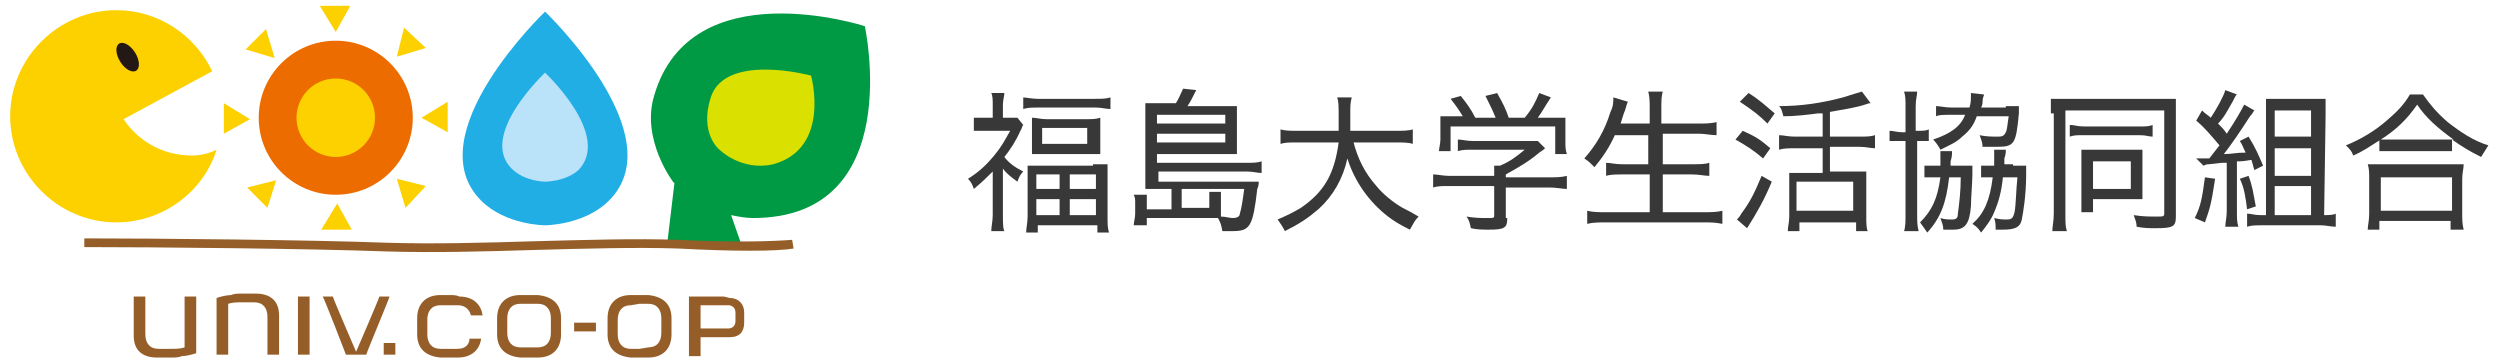 <?xml version="1.0" encoding="iso-8859-1"?>
<!-- Generator: Adobe Illustrator 19.0.0, SVG Export Plug-In . SVG Version: 6.00 Build 0)  -->
<!DOCTYPE svg PUBLIC "-//W3C//DTD SVG 1.1 Tiny//EN" "http://www.w3.org/Graphics/SVG/1.1/DTD/svg11-tiny.dtd">
<svg version="1.1" baseProfile="tiny" id="&#x30EC;&#x30A4;&#x30E4;&#x30FC;_1"
	 xmlns="http://www.w3.org/2000/svg" xmlns:xlink="http://www.w3.org/1999/xlink" x="0px" y="0px" viewBox="0 0 172 25"
	 xml:space="preserve">
<g id="XMLID_2_">
	<g id="XMLID_129_">
		<g id="XMLID_130_">
			<g id="XMLID_151_">
				<g id="XMLID_154_">
					<g id="XMLID_164_">
						<g id="XMLID_174_">
							<circle id="XMLID_74_" fill="#ED6C00" cx="23.1" cy="8.1" r="5.3"/>
							<circle id="XMLID_73_" fill="#FDD000" cx="23.1" cy="8.1" r="2.7"/>
						</g>
						<g id="XMLID_165_">
							<polygon id="XMLID_72_" fill="#FDD000" points="22.1,15.8 23.2,14 24.2,15.8 							"/>
							<polygon id="XMLID_71_" fill="#FDD000" points="27.9,14.3 27.3,12.3 29.3,12.8 							"/>
							<polygon id="XMLID_70_" fill="#FDD000" points="30.8,9.1 29,8.1 30.8,7 							"/>
							<polygon id="XMLID_69_" fill="#FDD000" points="29.3,3.3 27.3,3.9 27.8,1.9 							"/>
							<polygon id="XMLID_68_" fill="#FDD000" points="24.1,0.4 23.1,2.2 22,0.4 							"/>
							<polygon id="XMLID_67_" fill="#FDD000" points="18.3,2 18.9,4 16.9,3.4 							"/>
							<polygon id="XMLID_66_" fill="#FDD000" points="15.4,7.1 17.2,8.2 15.4,9.2 							"/>
							<polygon id="XMLID_65_" fill="#FDD000" points="17,12.9 19,12.4 18.4,14.3 							"/>
						</g>
					</g>
					<g id="XMLID_161_">
						<path id="XMLID_64_" fill="#20AEE5" d="M37.5,15.5c0,0,2.7,0,4.4-1.7c4.5-4.5-4.4-13-4.4-13s-8.9,8.5-4.4,13
							C34.8,15.5,37.5,15.5,37.5,15.5z"/>
						<path id="XMLID_63_" fill="#BAE3F9" d="M37.5,12.5c0,0,1.4,0,2.3-0.8C42.1,9.3,37.5,5,37.5,5s-4.6,4.3-2.3,6.6
							C36.1,12.5,37.5,12.5,37.5,12.5z"/>
					</g>
					<g id="XMLID_158_">
						<path id="XMLID_62_" fill="#009944" d="M59.5,1.8L59.5,1.8c0,0-12-3.9-14.5,4.8c-0.9,3,1.3,5.9,1.3,5.9l0,0c0,0,0,0,0.1,0.1
							l-0.5,4.2H51l-0.7-2c0.5,0.1,1,0.2,1.5,0.2C62.4,15,59.5,1.8,59.5,1.8z"/>
						<path id="XMLID_61_" fill="#DAE000" d="M49.5,10.3c0,0,1.5,1.5,3.7,1c4-1.1,2.6-6.1,2.6-6.1h0c0,0-5.9-1.6-6.9,1.5
							C48.1,9.2,49.5,10.3,49.5,10.3z"/>
					</g>
					<g id="XMLID_155_">
						<path id="XMLID_60_" fill="#FDD000" d="M13.2,10.7c-2,0-3.7-1-4.7-2.5l6.1-3.3C13.4,2.4,10.9,0.7,8,0.7C4,0.7,0.7,4,0.7,8
							c0,4,3.3,7.3,7.3,7.3c3.2,0,6-2.1,6.9-5C14.3,10.6,13.7,10.7,13.2,10.7z"/>
						
							<ellipse id="XMLID_59_" transform="matrix(0.846 -0.533 0.533 0.846 -0.741 5.323)" fill="#231815" cx="8.8" cy="3.9" rx="0.6" ry="1.1"/>
					</g>
				</g>
				<g id="XMLID_152_">
					<path id="XMLID_58_" fill="#955E29" d="M36.7,16.6c-3.3,0.1-6.8,0.2-10.1,0.1c-5.3-0.2-16-0.3-20.8-0.3v0.6
						c4.8,0,15.5,0.1,20.8,0.3c3.3,0.1,6.8,0,10.1-0.1c3.6-0.1,7.1-0.2,10-0.1c3.7,0.2,6.7,0.2,7.9,0l-0.1-0.6
						c-1.2,0.1-4.2,0.2-7.8,0C43.8,16.4,40.4,16.5,36.7,16.6z"/>
				</g>
			</g>
			<g id="XMLID_131_">
				<g id="XMLID_145_">
					<path id="XMLID_57_" fill="#955E29" d="M20.5,20.4c0,0.1,0,3.9,0,4c0.1,0,0.7,0,0.8,0c0-0.1,0-3.9,0-4
						C21.3,20.4,20.6,20.4,20.5,20.4z"/>
					<path id="XMLID_56_" fill="#955E29" d="M26.1,20.4c0,0.1-1.6,3.8-1.6,3.8s-1.6-3.7-1.6-3.8c-0.1,0-0.6,0-0.7,0
						c0.1,0.1,1.6,4,1.6,4c0.1,0,1.3,0,1.4,0c0-0.1,1.6-3.9,1.6-4C26.7,20.4,26.2,20.4,26.1,20.4z"/>
					<path id="XMLID_55_" fill="#955E29" d="M12.7,20.4c0,0.1,0,3.5,0,3.5l0,0c-0.3,0.1-0.6,0.1-0.9,0.1c-0.3,0-0.6,0-0.9,0
						c-0.6,0-0.9-0.4-0.9-1c0,0,0-2.5,0-2.6c-0.1,0-0.7,0-0.8,0c0,0.1,0,2.7,0,2.7c0,1,0.6,1.5,1.6,1.5c0.3,0,0.6,0,1,0
						c0.2,0,0.5,0,0.7-0.1c0.3,0,0.7-0.1,1-0.2c0-0.1,0-3.8,0-3.9C13.4,20.4,12.8,20.4,12.7,20.4z"/>
					<path id="XMLID_54_" fill="#955E29" d="M16.6,20.2L16.6,20.2c-0.2,0-0.5,0-0.7,0.1c-0.3,0-0.7,0.1-1,0.2c0,0.1,0,3.8,0,3.9
						c0.1,0,0.7,0,0.8,0c0-0.1,0-3.5,0-3.5l0,0c0.3-0.1,0.6-0.1,0.9-0.1c0.3,0,0.6,0,0.9,0c0.6,0,0.9,0.4,0.9,1c0,0,0,2.5,0,2.6
						c0.1,0,0.7,0,0.8,0c0-0.1,0-2.7,0-2.7c0-1-0.6-1.5-1.6-1.5C17.3,20.2,17,20.2,16.6,20.2z"/>
					<path id="XMLID_53_" fill="#955E29" d="M26.4,23.6c0,0.1,0,0.7,0,0.8c0.1,0,0.7,0,0.8,0c0-0.1,0-0.7,0-0.8
						C27.1,23.6,26.5,23.6,26.4,23.6z"/>
				</g>
				<g id="XMLID_132_">
					<g id="XMLID_134_">
						<path id="XMLID_142_" fill="#955E29" d="M49.8,20.4c0,0-2.3,0-2.4,0c0,0.1,0,4,0,4.1c0.1,0,0.7,0,0.8,0c0-0.1,0-1.3,0-1.3
							l1.6,0l0.4,0c0.7,0,1-0.4,1-1v-0.7c0-0.6-0.4-1-1-1L49.8,20.4z M48.2,22.6V21l1.6,0l0.3,0c0.3,0,0.5,0.2,0.5,0.5l0,0.3
							c0,0,0,0.3,0,0.3c0,0.3-0.2,0.5-0.5,0.5l-0.3,0C49.8,22.6,48.2,22.6,48.2,22.6z"/>
						<path id="XMLID_139_" fill="#955E29" d="M36.4,20.3L36.4,20.3c-0.2,0-0.4,0-0.6,0c-1,0-1.6,0.6-1.6,1.6V23
							c0,1,0.6,1.5,1.6,1.6c0.2,0,0.4,0,0.6,0c0.2,0,0.4,0,0.6,0c1,0,1.6-0.6,1.6-1.6v-1.1c0-1-0.6-1.5-1.6-1.6
							C36.8,20.3,36.6,20.3,36.4,20.3z M36.4,20.9l0.6,0c0.6,0,0.9,0.4,0.9,1l0,0.5c0,0,0,0.5,0,0.5c0,0.6-0.3,1-0.9,1l-0.6,0
							l-0.6,0h0c-0.6,0-0.9-0.4-0.9-1l0-0.5c0,0,0-0.5,0-0.5c0-0.6,0.3-1,0.9-1L36.4,20.9z"/>
						<path id="XMLID_136_" fill="#955E29" d="M44,20.3L44,20.3c-0.2,0-0.4,0-0.6,0c-1,0-1.6,0.6-1.6,1.6V23c0,1,0.6,1.5,1.6,1.6
							c0.2,0,0.4,0,0.6,0c0.2,0,0.4,0,0.6,0c1,0,1.6-0.6,1.6-1.6v-1.1c0-1-0.6-1.5-1.6-1.6C44.5,20.3,44.3,20.3,44,20.3z M44,20.9
							l0.6,0c0.6,0,0.9,0.4,0.9,1l0,0.5c0,0,0,0.5,0,0.5c0,0.6-0.3,1-0.9,1L44,24l-0.6,0h0c-0.6,0-0.9-0.4-0.9-1l0-0.5
							c0,0,0-0.5,0-0.5c0-0.6,0.3-1,0.9-1L44,20.9z"/>
						<path id="XMLID_46_" fill="#955E29" d="M30.9,20.3L30.9,20.3c-0.2,0-0.4,0-0.6,0c-1,0-1.6,0.6-1.6,1.6V23c0,1,0.6,1.5,1.6,1.6
							c0.2,0,0.4,0,0.6,0c0.2,0,0.4,0,0.6,0c0.9,0,1.5-0.5,1.6-1.3c-0.1,0-0.8,0-0.8,0C32.3,23.7,32,24,31.5,24c0,0-0.6,0-0.6,0
							l-0.6,0c-0.6,0-0.9-0.4-0.9-1l0-0.5c0,0,0-0.5,0-0.5c0-0.6,0.3-1,0.9-1c0,0,0.6,0,0.6,0l0.6,0c0.5,0,0.8,0.3,0.9,0.7
							c0.1,0,0.7,0,0.8,0c-0.1-0.8-0.7-1.3-1.6-1.3C31.4,20.3,31.2,20.3,30.9,20.3z"/>
					</g>
					<rect id="XMLID_45_" x="39.5" y="22.2" fill="#955E29" width="1.5" height="0.6"/>
				</g>
			</g>
		</g>
	</g>
	<g id="XMLID_77_">
		<path id="XMLID_119_" fill="#383839" d="M68.3,11.8c-0.4,0.4-0.7,0.7-1.3,1.2c-0.1-0.3-0.2-0.5-0.4-0.7c0.8-0.5,1.3-1,1.8-1.6
			c0.5-0.6,0.7-1,1.1-1.7h-1.7c-0.3,0-0.5,0-0.8,0V8.1c0.3,0,0.5,0,0.8,0h0.5V7.2c0-0.3,0-0.6-0.1-0.8h0.9c0,0.2-0.1,0.5-0.1,0.8
			v0.9h0.5c0.3,0,0.4,0,0.5,0l0.4,0.5c-0.1,0.1-0.1,0.3-0.2,0.4c-0.3,0.7-0.7,1.3-1.1,1.8c0.3,0.4,0.7,0.7,1.3,1
			c-0.2,0.2-0.3,0.4-0.4,0.7c-0.4-0.3-0.7-0.5-1-0.9v3.2c0,0.5,0,0.9,0.1,1.1h-0.9c0-0.3,0.1-0.7,0.1-1.1V11.8z M70.3,6.7
			c0.3,0,0.7,0.1,1.1,0.1h3.9c0.5,0,0.8,0,1.1-0.1v0.8c-0.3,0-0.6-0.1-1-0.1h-4c-0.4,0-0.7,0-1,0.1V6.7z M75.2,11.3c0.5,0,0.8,0,1,0
			c0,0.3,0,0.6,0,1v2.6c0,0.5,0,0.8,0.1,1.1h-0.8v-0.5h-4.1v0.5h-0.8c0-0.3,0.1-0.7,0.1-1.1v-2.5c0-0.4,0-0.8,0-1c0.2,0,0.6,0,1,0
			H75.2z M71,9c0-0.4,0-0.6,0-0.9c0.3,0,0.6,0.1,1,0.1h2.7c0.4,0,0.7,0,1-0.1c0,0.3,0,0.5,0,0.8v0.8c0,0.4,0,0.6,0,0.9
			c-0.3,0-0.5,0-1,0H72c-0.4,0-0.7,0-1,0c0-0.3,0-0.5,0-0.8V9z M71.3,13h1.6v-1h-1.6V13z M71.3,14.8h1.6v-1.1h-1.6V14.8z M71.7,9.9
			h3.1V8.8h-3.1V9.9z M73.6,13h1.8v-1h-1.8V13z M73.6,14.8h1.8v-1.1h-1.8V14.8z"/>
		<path id="XMLID_114_" fill="#383839" d="M80.6,13h-0.9c-0.5,0-0.5,0-0.9,0c0-0.3,0-0.6,0-1v-4c0-0.3,0-0.6,0-0.9
			c0.3,0,0.5,0,0.9,0h1.2c0.2-0.3,0.3-0.6,0.5-1l0.9,0.1C82,6.8,81.9,7,81.7,7.3h2.5c0.4,0,0.6,0,0.9,0c0,0.2,0,0.4,0,0.7v1.8
			c0,0.3,0,0.5,0,0.8c-0.3,0-0.5,0-0.8,0h-4.7v0.6h6.2c0.4,0,0.7,0,1-0.1v0.8c-0.3,0-0.6-0.1-1-0.1h-6.1v0.7h6.1c0.4,0,0.6,0,0.8,0
			c0,0.1,0,0.3-0.1,0.5c-0.3,2.6-0.5,2.9-1.7,2.9c-0.3,0-0.4,0-0.7,0C84,15.4,84,15.4,83.8,15c-0.1,0-0.1,0-0.3,0
			c-0.1,0-0.3,0-0.4,0h-4.2v0.5H78c0-0.2,0.1-0.5,0.1-0.8V14c0-0.3,0-0.4-0.1-0.6h0.9c0,0.2,0,0.3,0,0.6v0.4h1.7V13z M84.3,8.5V7.9
			h-4.7v0.6H84.3z M79.6,9.8h4.7V9.2h-4.7V9.8z M83.2,14.3v-0.5c0-0.2,0-0.4,0-0.6H84c0,0.2,0,0.4,0,0.6v0.5c0,0.2,0,0.4,0,0.6
			c0.3,0,0.6,0.1,0.8,0.1c0.3,0,0.5-0.1,0.5-0.3c0.1-0.3,0.2-0.9,0.3-1.7h-4.3v1.3H83.2z"/>
		<path id="XMLID_112_" fill="#383839" d="M93.1,9.7c0.3,1.2,0.8,2.2,1.6,3.1c0.4,0.5,1.1,1.1,1.8,1.5c0.4,0.2,0.6,0.3,1.1,0.6
			c-0.3,0.3-0.3,0.4-0.6,0.9c-0.8-0.4-1.1-0.6-1.5-0.9c-1.3-1-2.3-2.4-2.8-4c-0.3,1.4-1,2.6-2,3.5c-0.7,0.6-1.3,1-2.3,1.5
			c-0.2-0.4-0.3-0.5-0.5-0.8c0.7-0.3,1.1-0.5,1.6-0.8c1.6-1.1,2.3-2.3,2.6-4.5h-2.8c-0.6,0-0.9,0-1.2,0.1v-1
			c0.3,0.1,0.7,0.1,1.2,0.1h2.8c0-0.3,0-0.6,0-1c0-0.7,0-1-0.1-1.3h1c-0.1,0.4-0.1,0.6-0.1,1.1c0,0.5,0,0.9,0,1.2h3.1
			c0.5,0,0.9,0,1.2-0.1v1c-0.3-0.1-0.7-0.1-1.2-0.1H93.1z"/>
		<path id="XMLID_109_" fill="#383839" d="M103.7,15c0,0.7-0.2,0.8-1.3,0.8c-0.3,0-0.8,0-1.2-0.1c-0.1-0.4-0.1-0.5-0.3-0.8
			c0.6,0.1,1,0.1,1.4,0.1c0.5,0,0.5,0,0.5-0.2v-2h-3.1c-0.5,0-0.8,0-1.1,0.1v-0.9c0.3,0,0.7,0.1,1.1,0.1h3.1v-0.1c0-0.2,0-0.4,0-0.6
			h0.4c0.7-0.3,1.1-0.6,1.7-1.1h-3.6c-0.4,0-0.7,0-1,0.1V9.6c0.3,0,0.6,0.1,1,0.1h3.7c0.4,0,0.6,0,0.8,0l0.5,0.5
			c-0.1,0.1-0.1,0.1-0.4,0.3c-0.7,0.6-1.4,1-2.3,1.5v0.2h3c0.5,0,0.8,0,1.2-0.1V13c-0.3,0-0.7-0.1-1.2-0.1h-3V15z M100.7,8.1
			c-0.3-0.5-0.5-0.8-0.9-1.3l0.7-0.2c0.4,0.5,0.7,0.9,1,1.5h1.4c-0.2-0.5-0.4-0.9-0.7-1.5l0.8-0.2c0.4,0.7,0.6,1.1,0.8,1.7h1.1
			c0.5-0.6,0.7-1,1-1.7l0.8,0.3c-0.4,0.6-0.6,1-0.9,1.4h0.7c0.6,0,0.9,0,1.2,0c0,0.3,0,0.5,0,0.9v0.8c0,0.3,0,0.5,0.1,0.8h-0.8V8.7
			h-7.2v1.7h-0.8c0-0.2,0.1-0.5,0.1-0.8V8.9c0-0.4,0-0.6,0-0.9c0.4,0,0.6,0,1.2,0H100.7z"/>
		<path id="XMLID_107_" fill="#383839" d="M111.1,9.3c-0.4,0.9-0.9,1.6-1.4,2.2c-0.3-0.3-0.4-0.4-0.7-0.6c0.8-0.9,1.4-1.9,1.8-3.2
			c0.2-0.4,0.2-0.7,0.2-1L112,7c-0.1,0.2-0.1,0.3-0.2,0.6c-0.1,0.2-0.2,0.6-0.3,0.9h2v-1c0-0.5,0-0.8-0.1-1.2h1
			c-0.1,0.3-0.1,0.7-0.1,1.2v1h2.5c0.5,0,0.9,0,1.3-0.1v0.9c-0.4,0-0.8-0.1-1.2-0.1h-2.5v2.1h2c0.5,0,0.9,0,1.2-0.1v0.9
			c-0.3,0-0.7-0.1-1.2-0.1h-2v2.6h2.8c0.5,0,0.9,0,1.3-0.1v0.9c-0.5-0.1-0.8-0.1-1.3-0.1h-6.7c-0.5,0-0.9,0-1.3,0.1v-0.9
			c0.4,0.1,0.8,0.1,1.3,0.1h3v-2.6h-1.8c-0.5,0-0.9,0-1.2,0.1v-0.9c0.3,0,0.6,0.1,1.1,0.1h1.8V9.3H111.1z"/>
		<path id="XMLID_101_" fill="#383839" d="M119.9,9c0.9,0.4,1.2,0.6,1.9,1.2l-0.5,0.7c-0.7-0.6-1.2-0.9-1.9-1.3L119.9,9z
			 M121.9,12.5c-0.5,1.2-1,2.1-1.7,3.2l-0.7-0.6c0.1-0.1,0.2-0.2,0.3-0.4c0.6-0.8,0.9-1.4,1.4-2.6L121.9,12.5z M120.3,6.4
			c0.8,0.5,1.2,0.9,1.8,1.4l-0.5,0.7c-0.6-0.6-1-0.9-1.9-1.5L120.3,6.4z M125.1,7.8c-0.8,0.1-1.6,0.2-2.4,0.2
			c-0.1-0.3-0.1-0.5-0.3-0.7c1.5,0,2.9-0.2,4.4-0.6c0.6-0.2,1-0.3,1.3-0.4l0.6,0.8c-0.1,0-0.1,0-0.4,0.1c-0.6,0.2-1.3,0.3-2.4,0.5
			v1.7h2c0.5,0,0.8,0,1.1-0.1v0.9c-0.3,0-0.6-0.1-1.1-0.1h-2v1.7h1.7c0.4,0,0.6,0,0.8,0c0,0.2,0,0.5,0,1v2.1c0,0.4,0,0.8,0.1,1h-0.8
			v-0.6h-3.9v0.6h-0.8c0-0.3,0.1-0.6,0.1-1v-2.1c0-0.4,0-0.6,0-0.9c0.2,0,0.4,0,0.8,0h1.5v-1.7h-1.9c-0.4,0-0.8,0-1.1,0.1V9.3
			c0.3,0,0.6,0.1,1.1,0.1h1.9V7.8z M123.6,14.5h3.9v-2h-3.9V14.5z"/>
		<path id="XMLID_96_" fill="#383839" d="M131.1,7.3c0-0.4,0-0.7-0.1-1h0.9c0,0.3-0.1,0.5-0.1,1V9h0.1c0.4,0,0.6,0,0.8-0.1v0.8
			c-0.2,0-0.4,0-0.7,0h-0.1v5c0,0.5,0,0.8,0.1,1.2H131c0.1-0.3,0.1-0.7,0.1-1.2v-5h-0.2c-0.4,0-0.6,0-0.9,0V9c0.3,0,0.5,0.1,0.9,0.1
			h0.2V7.3z M134.8,11.4c0.4,0,0.6,0,0.9,0c0,0.2,0,0.3,0,0.6c0,0.5-0.1,1.7-0.1,2.2c-0.1,1.2-0.4,1.6-1.2,1.6c-0.2,0-0.5,0-0.7,0
			c0-0.3-0.1-0.5-0.2-0.8c0.3,0.1,0.5,0.1,0.8,0.1c0.3,0,0.4-0.1,0.4-0.4c0.1-0.7,0.2-1.6,0.2-2.5h-0.8c-0.2,1.8-0.6,2.8-1.5,3.8
			c-0.2-0.3-0.3-0.4-0.5-0.7c0.8-0.8,1.2-1.6,1.4-3.1H133c-0.3,0-0.4,0-0.6,0v-0.8c0.2,0,0.3,0,0.6,0h0.5c0-0.2,0-0.3,0-0.6
			c0-0.2,0-0.3,0-0.4h0.8c0,0.2,0,0.4-0.1,0.7c0,0.1,0,0.2,0,0.3H134.8z M138,7.3c0.4,0,0.6,0,0.9,0c0,0.2,0,0.2,0,0.5
			c-0.2,2.1-0.3,2.3-1.5,2.3c-0.3,0-0.4,0-1,0c0-0.3-0.1-0.5-0.2-0.8c0.4,0.1,0.9,0.1,1.3,0.1c0.3,0,0.4-0.1,0.5-0.3
			c0.1-0.2,0.1-0.5,0.2-1.1h-2.2c-0.2,0.6-0.5,1-1,1.4c-0.4,0.4-0.9,0.6-1.5,0.9c-0.1-0.2-0.3-0.5-0.5-0.7c1.2-0.4,1.9-0.9,2.2-1.7
			h-1c-0.5,0-0.8,0-1,0.1V7.3c0.3,0,0.6,0.1,1.1,0.1h1.2c0.1-0.3,0.1-0.6,0.1-0.8c0-0.1,0-0.1,0-0.2l0.9,0.1c0,0.1-0.1,0.2-0.1,0.5
			c0,0.1,0,0.2-0.1,0.4H138z M138.5,11.4c0.4,0,0.6,0,0.9,0c0,0.3,0,0.3,0,0.6c0,1.4-0.2,2.6-0.3,3.1c-0.1,0.5-0.4,0.7-1.3,0.7
			c-0.2,0-0.3,0-0.5,0c0-0.3,0-0.5-0.1-0.8c0.4,0.1,0.6,0.1,0.9,0.1c0.3,0,0.4-0.1,0.5-0.5c0.1-0.5,0.1-1.5,0.2-2.4h-1
			c-0.1,1-0.3,1.7-0.6,2.4c-0.2,0.5-0.5,0.9-0.9,1.4c-0.2-0.3-0.3-0.4-0.6-0.6c0.8-0.7,1.2-1.6,1.4-3.2h-0.2c-0.3,0-0.4,0-0.6,0
			v-0.8c0.2,0,0.3,0,0.7,0h0.2c0-0.3,0-0.4,0-0.6c0-0.2,0-0.3,0-0.5h0.8c0,0.2,0,0.3-0.1,0.6c0,0.2,0,0.2,0,0.4H138.5z"/>
		<path id="XMLID_91_" fill="#383839" d="M141.1,7.8c0-0.4,0-0.7,0-1c0.2,0,0.6,0,1.1,0h6.5c0.4,0,0.8,0,1,0c0,0.3,0,0.6,0,1v7.1
			c0,0.7-0.2,0.8-1.4,0.8c-0.4,0-0.8,0-1.3-0.1c0-0.3-0.1-0.5-0.2-0.8c0.6,0.1,1.1,0.1,1.6,0.1c0.4,0,0.5,0,0.5-0.2V7.6h-6.8v7.2
			c0,0.5,0,0.8,0.1,1.1h-1c0-0.3,0.1-0.7,0.1-1.2V7.8z M142.5,8.6c0.2,0,0.4,0.1,0.9,0.1h3.8c0.5,0,0.6,0,0.9-0.1v0.8
			c-0.3,0-0.4-0.1-0.9-0.1h-3.9c-0.4,0-0.6,0-0.9,0.1V8.6z M147.4,13.1c0,0.2,0,0.5,0,0.6c-0.2,0-0.4,0-0.7,0H144v0.9h-0.8
			c0-0.3,0-0.5,0-0.9V11c0-0.3,0-0.5,0-0.7c0.2,0,0.4,0,0.7,0h2.7c0.4,0,0.6,0,0.8,0c0,0.2,0,0.3,0,0.7V13.1z M144,13h2.6v-1.9H144
			V13z"/>
		<path id="XMLID_83_" fill="#383839" d="M152.4,12.3c-0.3,2-0.4,2.1-0.7,3l-0.7-0.3c0.4-0.8,0.5-1.3,0.7-2.8L152.4,12.3z
			 M151.1,10.9c0.1,0,0.3,0,0.5,0c0,0,0.2,0,0.4,0c0.3-0.4,0.4-0.5,0.7-0.9c-0.6-0.7-1-1.2-1.6-1.7l0.4-0.7c0.3,0.3,0.4,0.3,0.6,0.5
			c0.4-0.6,0.9-1.5,1-1.9l0.8,0.3c-0.1,0.1-0.1,0.1-0.3,0.5c-0.4,0.7-0.6,1.1-1,1.5c0.3,0.3,0.4,0.4,0.6,0.7c0.6-0.9,1-1.6,1.2-2
			l0.7,0.4c-0.1,0.1-0.1,0.2-0.3,0.4c-0.7,1.1-1.4,2.1-1.8,2.6c0.6,0,0.8-0.1,1.5-0.1c-0.2-0.4-0.2-0.5-0.4-0.8l0.6-0.3
			c0.5,0.8,0.7,1.3,1,2l-0.6,0.3c-0.1-0.3-0.1-0.4-0.2-0.7c-0.6,0.1-0.6,0.1-1,0.1v3.4c0,0.5,0,0.8,0.1,1.1h-0.9
			c0-0.3,0.1-0.6,0.1-1.1v-3.3c-0.4,0-0.4,0-1.2,0.1c-0.1,0-0.2,0-0.4,0.1L151.1,10.9z M154.7,12.1c0.3,0.8,0.3,1.1,0.5,2.1
			l-0.6,0.2c-0.1-0.8-0.2-1.5-0.5-2.1L154.7,12.1z M159.9,14.8c0.3,0,0.6,0,0.8-0.1v0.9c-0.3,0-0.7-0.1-1-0.1h-4.1
			c-0.4,0-0.7,0-1,0.1v-0.9c0.3,0,0.5,0.1,0.9,0.1h0.4V7.9c0-0.4,0-0.7,0-1.1c0.3,0,0.6,0,1.1,0h1.9c0.6,0,0.8,0,1.1,0
			c0,0.3,0,0.6,0,1.2L159.9,14.8L159.9,14.8z M156.5,9.4h2.5V7.6h-2.5V9.4z M156.5,12.1h2.5v-1.9h-2.5V12.1z M156.5,14.8h2.5v-2
			h-2.5V14.8z"/>
		<path id="XMLID_78_" fill="#383839" d="M163.8,9.6c-0.8,0.5-1.2,0.8-1.9,1.1c-0.1-0.3-0.2-0.4-0.5-0.7c1-0.4,2-1,2.8-1.7
			c0.7-0.6,1.2-1.1,1.6-1.8h0.9c0.5,0.7,0.9,1.2,1.7,1.9c0.9,0.7,1.8,1.3,2.8,1.6c-0.2,0.3-0.3,0.5-0.5,0.8c-0.8-0.4-1.3-0.7-2-1.2
			v0.8c-0.2,0-0.5,0-0.9,0h-3.3c-0.3,0-0.6,0-0.8,0V9.6z M162.9,15.8c0-0.3,0.1-0.6,0.1-1.1v-2.4c0-0.4,0-0.7-0.1-1
			c0.2,0,0.5,0,0.8,0h5c0.4,0,0.6,0,0.8,0c0,0.3-0.1,0.6-0.1,1v2.4c0,0.4,0,0.7,0.1,1.1h-0.9v-0.6h-4.9v0.6H162.9z M167.9,9.6
			c0.4,0,0.7,0,0.9,0c-1.1-0.8-1.9-1.5-2.5-2.4c-0.7,1-1.4,1.7-2.5,2.4c0.2,0,0.5,0,0.8,0H167.9z M163.8,14.5h4.9v-2.3h-4.9V14.5z"
			/>
	</g>
</g>
</svg>
